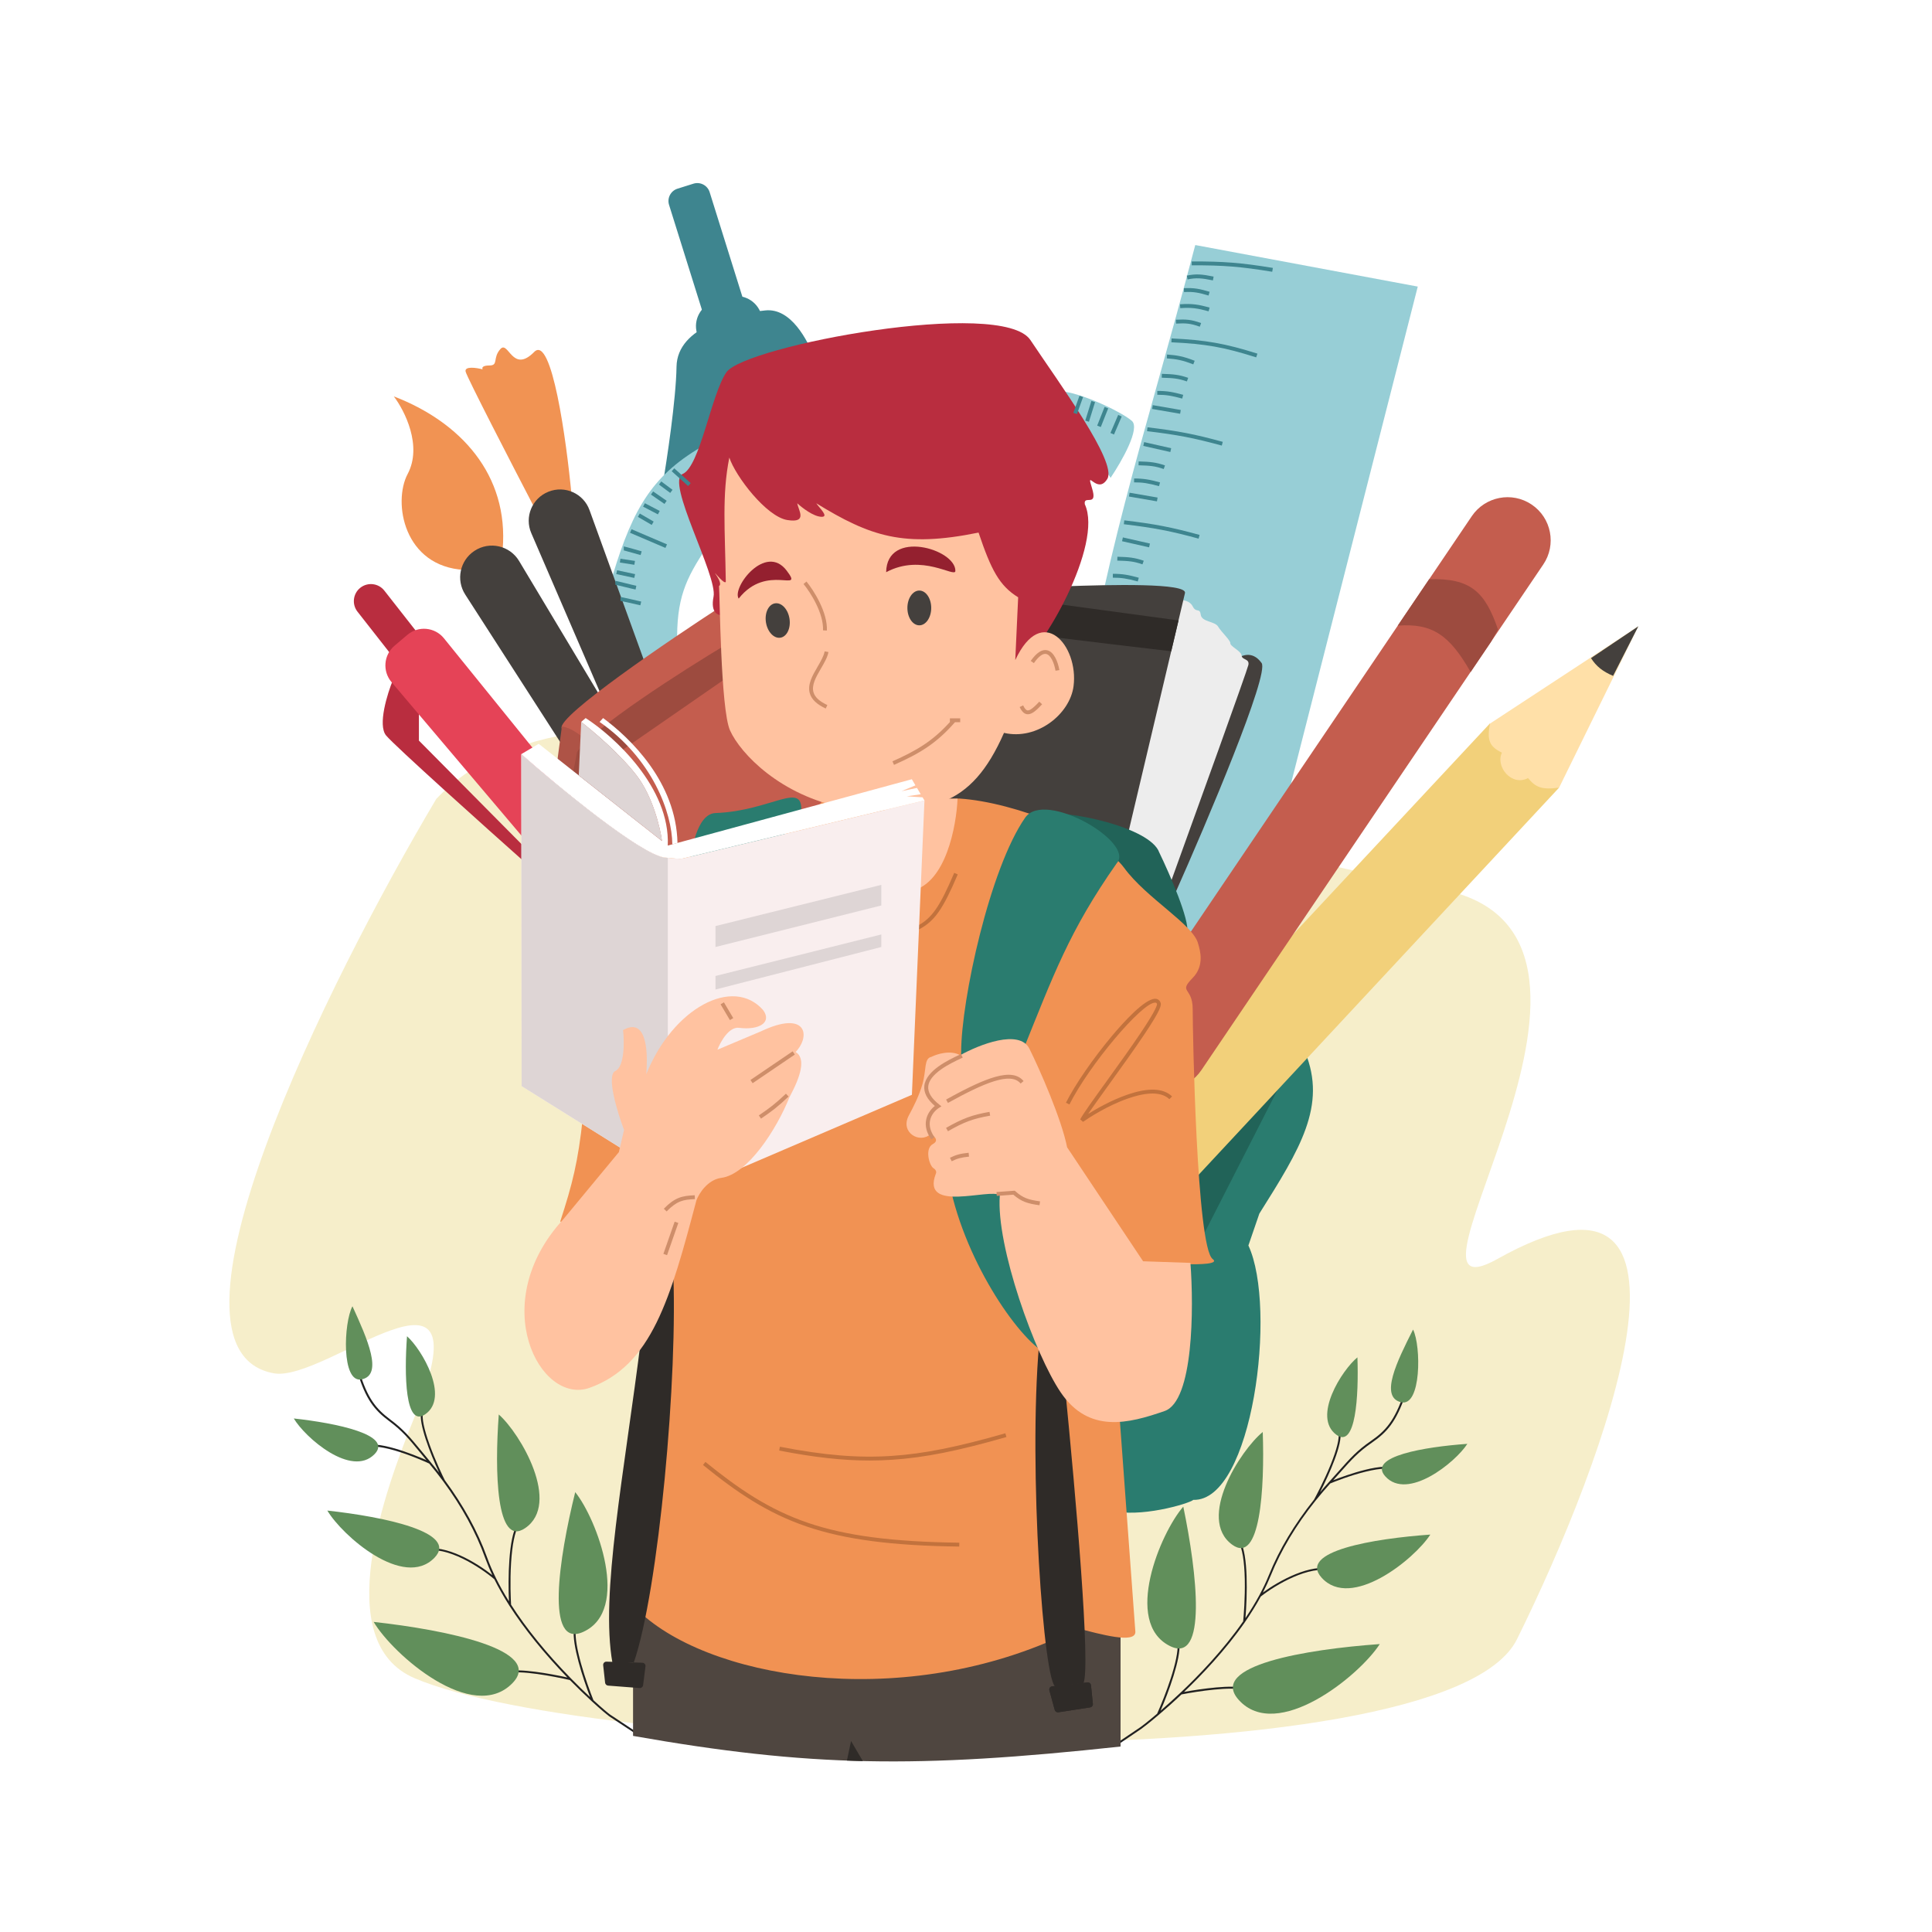 <?xml version="1.0" encoding="utf-8"?>
<svg xmlns="http://www.w3.org/2000/svg" id="Layer_1" style="enable-background:new 0 0 3000 3000;" version="1.1" viewBox="0 0 3000 3000" x="0px" y="0px">
<style type="text/css">
	.st0{fill:#FFFFFF;}
	.st1{fill:#F6EECA;}
	.st2{fill:#212121;}
	.st3{fill:#618F5B;}
	.st4{fill:#2A7C6F;}
	.st5{fill:#F19353;}
	.st6{fill:#44403D;}
	.st7{fill:#97CED6;}
	.st8{fill:#216358;}
	.st9{fill:#FFE0A8;}
	.st10{fill:#F2D07A;}
	.st11{fill-rule:evenodd;clip-rule:evenodd;fill:#44403D;}
	.st12{fill:#3E858F;}
	.st13{fill:#C45D4E;}
	.st14{fill-rule:evenodd;clip-rule:evenodd;fill:#9D4B3F;}
	.st15{fill:#EDEDED;}
	.st16{fill-rule:evenodd;clip-rule:evenodd;fill:#2F2B28;}
	.st17{fill:#4F4640;}
	.st18{fill:#B92D3F;}
	.st19{fill:#E54357;}
	.st20{fill:#F19253;}
	.st21{fill:#C2723D;}
	.st22{fill:#AE5346;}
	.st23{fill-rule:evenodd;clip-rule:evenodd;fill:#FFC2A0;}
	.st24{fill:#9D4B3F;}
	.st25{fill:#2F2B28;}
	.st26{fill:#FFC2A0;}
	.st27{fill:#F9EEEE;}
	.st28{fill:#DED5D5;}
	.st29{fill:#94202F;}
	.st30{fill:#CE8E6A;}
</style>
<g>
	<rect class="st0" height="3000" width="3000"/>
</g>
<g>
	<path class="st1" d="M2325,1955c357.6-200,169.3,310.3,30.5,590.5c-113.5,229-1431,180-1711.5,60.5c-132.4-56.4-46.7-291.5,0-406.5&#xA;		c115-283-137.5-52.7-218.5-67c-201.6-35.6,84-609.5,252-892c240.2-251.5,828.9-12.1,1549,138.5C2601,1437,2132,2062.9,2325,1955z"/>
</g>
<g>
	<path class="st2" d="M1734.3,2710.2l-1.7-2.5l37.4-25.2c2.5-1.6,12.9-9.6,26.8-21.5c12-26.8,33.9-83.6,31.7-109l3-0.3&#xA;		c2.1,24.2-17,76-29.4,104.7c10.3-8.9,20.6-18.2,30.8-27.8l1,1.1l-1-1.1c27.2-25.7,66.1-65.7,97.5-111c0.8-8.3,3.1-35.7,2.5-65.2&#xA;		c-0.6-28.4-4-48.6-9.7-58.3l2.6-1.5c12.7,21.8,11,85,8.1,120c8-11.9,15.2-23.7,21.4-35.1l0,0c5.9-10.9,11-21.7,15.2-32.1&#xA;		c15.9-39.4,39.5-78.7,70-116.9c3.6-6.6,15.7-29.4,25.8-54.4c9.6-23.8,13.8-40.9,12.1-49.7l2.9-0.6c3.5,18.1-16.3,63.5-31.5,93.3&#xA;		c4.5-5.4,9.2-10.7,13.8-15.8l0.9,0.8l-0.9-0.8c5.6-6.2,10.6-11.8,15-16.7c18.5-20.8,28.6-32.2,50.2-47.1&#xA;		c22.6-15.6,36.7-31.2,51.1-73.6l2.8,1c-14.7,43.2-29.1,59.1-52.2,75.1c-21.3,14.7-31.4,26-49.7,46.6c-3.2,3.6-6.7,7.6-10.6,11.9&#xA;		c19.7-7.7,81-30.1,98.7-16.9l-1.8,2.4c-6.7-5-22.6-4.6-46.1,1.1c-24.7,6-48.3,15.5-55.4,18.4c-7.8,8.6-15.5,17.6-22.8,26.7&#xA;		c-30.4,38-53.8,77.1-69.6,116.3c-3.5,8.6-7.6,17.5-12.2,26.4c25.4-18.5,74.1-45.5,108-36.5l-0.8,2.9&#xA;		c-35.3-9.4-87.6,21.8-110.5,39.8c-7.1,13-15.4,26.4-24.7,39.9c-30.2,43.5-67.3,82.3-94.4,108.2c27.1-5,75.4-11.6,93.4-5.9l-0.9,2.9&#xA;		c-18.5-5.8-71,1.9-96.5,6.9c-11.7,11.1-23.7,21.8-35.6,31.9l0,0c-15,12.8-25.1,20.4-27.3,21.9L1734.3,2710.2z M1798.1,2662&#xA;		L1798.1,2662L1798.1,2662z M1956.6,2478.3L1956.6,2478.3z"/>
</g>
<g>
	<path class="st3" d="M2194.2,2064.5c12.7,25.7,12.9,120.4-18.6,112.9C2141.9,2169.2,2169.2,2114,2194.2,2064.5z"/>
</g>
<g>
	<path class="st3" d="M2278.5,2242c-18.6,28.9-93,88.9-127.5,50.4C2123.3,2261.5,2212.1,2246.7,2278.5,2242z"/>
</g>
<g>
	<path class="st3" d="M2221,2382.9c-24.7,38.3-123.2,117.8-168.9,66.8C2015.3,2408.7,2133.1,2389.1,2221,2382.9z"/>
</g>
<g>
	<path class="st3" d="M2142.5,2552.9c-32,49.7-159.8,152.8-219.1,86.6C1875.7,2586.4,2028.4,2561,2142.5,2552.9z"/>
</g>
<g>
	<path class="st3" d="M1960.8,2223.6c-34.9,28.4-102.3,134.5-47.7,174.8C1957,2430.8,1963.8,2311.7,1960.8,2223.6z"/>
</g>
<g>
	<path class="st3" d="M2107.8,2107.7c-24,19.6-70.3,92.4-32.8,120.1C2105.2,2250.1,2109.9,2168.2,2107.8,2107.7z"/>
</g>
<g>
	<path class="st3" d="M1837.4,2339.5c-35.5,40.7-93.7,179.7-21,216.3C1875,2585.2,1858.9,2443,1837.4,2339.5z"/>
</g>
<g>
	<path class="st4" d="M1853,2329c-7,6-85,29-129,16v-424h141l134-262.5l27.5-25c34.3,83.3-8.1,150.9-70.2,249.7l-0.8,1.3l-17,49.5&#xA;		C1983.5,2030.5,1945,2331.5,1853,2329z"/>
</g>
<g>
	<path class="st5" d="M611.5,615.5c103,39.5,178.9,121.2,169,238l-59,31.5c-95-5-111.7-105.4-88.5-149S628.3,637.5,611.5,615.5z"/>
</g>
<g>
	<path class="st6" d="M722.4,923.2c-14.6-22.7-8.3-52.9,14.3-67.8c23.4-15.5,55-8.3,69.4,15.8l141.1,235.4&#xA;		c11.4,19,7.2,43.4-9.8,57.6c-20.7,17.2-51.8,12.5-66.4-10.2L722.4,923.2z"/>
</g>
<g>
	<path class="st7" d="M2201.5,445L1856,380.5c-82.4,313-143.2,478.9-193.5,813l152.5,315l180-254L2201.5,445z"/>
</g>
<g>
	<path class="st8" d="M1866.5,1922l-24.5-130.5l160-135L1866.5,1922z"/>
</g>
<g>
	<path class="st9" d="M2544,972.5L2421,1223c-63,26.5-145-38.5-108-99L2544,972.5z"/>
</g>
<g>
	<path class="st10" d="M2313.7,1123.2c-4.8,25.9-1.5,35.8,18.5,45.5c-10.5,21.5,15,53,40.5,39.5c11.7,14.2,21.3,18.6,48.3,14.8&#xA;		l-567.5,609.5l-75.8-134.8L2313.7,1123.2z"/>
</g>
<g>
	<path class="st11" d="M2470.5,1021.9l73.5-49.4l-39.2,77C2488.8,1042.7,2478.6,1034.7,2470.5,1021.9z"/>
</g>
<g>
	<path class="st12" d="M1188.5,482c39.5-4,65.2,45.3,77,75.5l69,146l-306,52c7-40.8,21.2-135.2,22-186&#xA;		C1051.5,506,1143.8,486.5,1188.5,482z"/>
</g>
<g>
	<path class="st13" d="M2378.4,783.5L2378.4,783.5c30.7,20.7,38.7,62.4,18,93l-530.9,785.2c-20.7,30.7-62.4,38.7-93,18l0,0&#xA;		c-30.7-20.7-38.7-62.4-18-93l530.9-785.2C2306.1,770.9,2347.8,762.8,2378.4,783.5z"/>
</g>
<g>
	<path class="st14" d="M2170.4,971.5l48.8-72.1c64.5-2,86.9,19.7,106.9,78.1l-10.9,19.2l-31.6,46.8&#xA;		C2251,986.5,2224.4,967.3,2170.4,971.5z"/>
</g>
<g>
	<path class="st12" d="M1766.7,902.9c-16.9-4.6-25.2-5.9-38.7-5.9l0-6c15.5,0,24.6,1.8,40.3,6.1L1766.7,902.9z M1774,876.3&#xA;		c-13.5-4.7-21.4-5.3-39.1-5.8l0.2-6c17.9,0.5,26.7,1.3,40.9,6.2L1774,876.3z M1784.3,849.9l-42-9.5l1.3-5.9l42,9.5L1784.3,849.9z&#xA;		 M1861.2,836.4c-43.6-11.9-68.6-16.7-116.1-22.4l0.7-6c47.8,5.7,73,10.6,116.9,22.6L1861.2,836.4z M1796.5,778.5L1753,771l1-5.9&#xA;		l43.5,7.5L1796.5,778.5z M1799.7,754.9c-16.9-4.6-25.2-5.9-38.7-5.9l0-6c15.5,0,24.6,1.8,40.3,6.1L1799.7,754.9z M1807,728.3&#xA;		c-13.5-4.7-21.4-5.3-39.1-5.8l0.2-6c17.9,0.5,26.7,1.3,40.9,6.2L1807,728.3z M1817.3,701.9l-42-9.5l1.3-5.9l42,9.5L1817.3,701.9z&#xA;		 M1897.2,691.9c-43.6-11.9-68.6-16.7-116.1-22.4l0.7-6c47.8,5.7,73,10.6,116.9,22.6L1897.2,691.9z M1832.5,642.5L1789,635l1-5.9&#xA;		l43.5,7.5L1832.5,642.5z M1835.7,618.9c-16.9-4.6-25.2-5.9-38.7-5.9l0-6c15.5,0,24.6,1.8,40.3,6.1L1835.7,618.9z M1843,592.3&#xA;		c-13.5-4.7-21.4-5.3-39.1-5.8l0.2-6c17.9,0.5,26.7,1.3,40.9,6.2L1843,592.3z M1852.9,565.8c-16.9-6.6-25.9-8.2-41.1-9.3l0.4-6&#xA;		c15.8,1.2,25.3,2.8,42.9,9.7L1852.9,565.8z M1950.6,554.9c-50.2-15.9-78.5-20.9-131.7-23.4l0.3-6c53.2,2.5,83.1,7.8,133.3,23.6&#xA;		L1950.6,554.9z M1863,507.3c-14.7-5.4-22.5-5.6-36.8-4.8l-0.3-6c14.8-0.8,23.5-0.6,39.2,5.2L1863,507.3z M1876.7,483.4&#xA;		c-17.2-4.7-26.4-6.2-44-4.9l-0.4-6c18.7-1.4,28.9,0.4,46,5.1L1876.7,483.4z M1876.6,458.9c-15-4.4-22.6-6.2-38-5.4l-0.3-6&#xA;		c16.3-0.8,24.7,1.1,40,5.6L1876.6,458.9z M1883.4,435.4c-17.6-3.6-26.1-4.3-39.3-1.5l-1.3-5.9c14.4-3.1,24.1-2.1,41.7,1.5&#xA;		L1883.4,435.4z M1975.5,422c-49.4-8.1-76.2-10.2-125-10l0-6c49.2-0.2,76.3,1.9,126,10L1975.5,422z"/>
</g>
<g>
	<path class="st6" d="M1959,1029.5c-15.5-21.5-33-9-36-9L1800.5,1358l23.5,31C1874.2,1276.3,1971.4,1046.7,1959,1029.5z"/>
</g>
<g>
	<path class="st15" d="M1852,941.5c-4.4-8.8-15.2-10-20-9.5l-81.5,363l66.5,77.5c39.8-110,119.9-332,121.5-340&#xA;		c2-10-10-7.5-10.5-14.5s-18-14.5-17.5-19s-14-17.5-19-26s-25.5-7-27-18.5S1857.5,952.5,1852,941.5z"/>
</g>
<g>
	<path class="st6" d="M1840,921c4-16-115.2-13.2-189-10.5L1419.5,1264l330,39.5L1840,921z"/>
</g>
<g>
	<path class="st16" d="M1830,963.4l-196.2-26.6l-31.7,48.5c69.3,8.5,194.4,23.6,216.6,26L1830,963.4z"/>
</g>
<g>
	<path class="st7" d="M1757.5,653.5c13.4,11.5-15.3,62.2-33,88.5l-87-134.5C1665.8,603.7,1738.9,637.5,1757.5,653.5z"/>
</g>
<g>
	<path class="st7" d="M951.5,893c32.1-106.1,63.3-157.5,144.5-203l1.5,159.5c-33.2,49.7-47.4,80.3-46,150.5l-58.5,46.5L951.5,893z"/>
</g>
<g>
	<path class="st2" d="M987.2,2692.3l-41.5-27.4c-2.2-1.6-11.9-9.5-26.5-22.9l1-1.1l-1,1.1c-11.5-10.6-23-21.7-34.3-33.2&#xA;		c-25.3-5.9-77.4-15.7-96.2-10.6l-0.8-2.9c18.2-5,66.2,3.5,93.1,9.5c-36.2-37.4-67.3-76-90.2-111.8l1.3-0.8l-1.3,0.8&#xA;		c-8.8-13.9-16.6-27.6-23.2-40.8c-22.3-18.8-73.3-52.1-108.9-44l-0.7-2.9c34.3-7.7,81.9,21.1,106.5,40.6c-4.3-9.1-8-18.2-11.2-26.9&#xA;		c-14.3-39.8-36.2-79.7-65.1-118.8l1.1-0.8l-1.1,0.8c-6.9-9.3-14.2-18.6-21.7-27.6c-7-3.2-30.2-13.6-54.6-20.6&#xA;		c-23.3-6.6-39.2-7.6-46.1-2.9l-1.7-2.5c18.2-12.5,78.6,12.2,98,20.7c-3.7-4.5-7.1-8.6-10.1-12.3c-17.5-21.3-27.2-33-47.9-48.5&#xA;		c-22.5-16.8-36.3-33.3-49.3-77l2.9-0.9c12.8,42.9,26.3,59.1,48.2,75.5c21,15.7,30.7,27.6,48.4,49c4.2,5.1,8.9,10.8,14.3,17.3&#xA;		c4.5,5.4,8.9,10.8,13.2,16.3c-14-30.4-32-76.5-27.9-94.4l2.9,0.7c-2,8.7,1.5,26,10.2,50.1c9.1,25.4,20.3,48.7,23.7,55.4&#xA;		c29,39.3,51.1,79.5,65.5,119.5c3.8,10.6,8.5,21.6,14,32.7c5.8,11.7,12.5,23.7,20.1,35.9c-1.6-35.1-0.8-98.2,12.7-119.6l2.5,1.6&#xA;		c-6,9.5-10.1,29.6-11.9,57.9c-1.8,29.5-0.5,56.9,0,65.3c23.4,36.7,55.6,76.3,93.1,114.6c9.8,10,19.7,19.7,29.7,29&#xA;		c-11.3-29.2-28.4-81.7-25.3-105.8l3,0.4c-3.2,25.2,16.5,82.8,27.4,110.1c13.6,12.5,23.6,20.8,26,22.4l41.4,27.4L987.2,2692.3z"/>
</g>
<g>
	<path class="st3" d="M547.3,2028.4c-13.7,25.2-17.5,119.9,14.2,113.5C595.5,2135.1,570.4,2078.9,547.3,2028.4z"/>
</g>
<g>
	<path class="st3" d="M456.2,2202.6c17.5,29.6,89.5,92.4,125.5,55.3C610.6,2228,522.4,2209.8,456.2,2202.6z"/>
</g>
<g>
	<path class="st3" d="M508.3,2345.6c23.2,39.2,118.6,122.5,166.3,73.3C712.8,2379.3,595.9,2355.2,508.3,2345.6z"/>
</g>
<g>
	<path class="st3" d="M580.2,2518.5c30.1,50.9,153.8,158.8,215.6,95C845.5,2562.2,693.9,2531,580.2,2518.5z"/>
</g>
<g>
	<path class="st3" d="M774.5,2196.4c33.8,29.8,97.1,138.3,40.9,176.5C770.3,2403.6,768,2284.3,774.5,2196.4z"/>
</g>
<g>
	<path class="st3" d="M632,2074.9c23.2,20.5,66.7,95.1,28.1,121.3C629.1,2217.3,627.6,2135.4,632,2074.9z"/>
</g>
<g>
	<path class="st3" d="M893.2,2317c33.9,42,86.7,183.2,12.6,216.9C846.3,2561.1,867.8,2419.6,893.2,2317z"/>
</g>
<g>
	<path class="st17" d="M983,2695.5V2509l757,19.5V2712C1424,2746.2,1257.6,2743.9,983,2695.5z"/>
</g>
<g>
	<path class="st18" d="M559.6,912.6L559.6,912.6c11.5-9,28.2-7,37.2,4.5l67.5,86.1c9,11.5,7,28.2-4.5,37.2l0,0&#xA;		c-11.5,9-28.2,7-37.2-4.5l-67.5-86.1C546.1,938.3,548.1,921.6,559.6,912.6z"/>
</g>
<g>
	<path class="st18" d="M599.5,1142c-13.2-16,1.8-64.7,11-87l40,46v49L819,1320v22.5C751.3,1282.3,612.7,1158,599.5,1142z"/>
</g>
<g>
	<path class="st19" d="M607.9,1059.1c-14.2-16.8-12.2-42,4.6-56.3l19.9-16.9c17.1-14.6,42.9-12.2,57,5.3l226.6,280&#xA;		c13.7,16.9,11.4,41.5-5.2,55.6l-13.8,11.7c-16.9,14.3-42.2,12.3-56.5-4.6L607.9,1059.1z"/>
</g>
<g>
	<path class="st5" d="M829.5,546.5c27.2-27.6,50,136.8,58,222.5l-56,22.5C796.2,723.7,725,585.8,723,577s16.8-6,26.5-3.5&#xA;		c-1.3-2-1.1-6,10.5-6c14.5,0,4.5-11.5,17-25.5S795.5,581,829.5,546.5z"/>
</g>
<g>
	<path class="st6" d="M825,827.9c-10.9-25.2,1.2-54.3,26.7-64.4c25.5-10.2,54.4,2.8,63.7,28.6l96.1,265.1c6.7,18.4-0.9,39-17.9,48.7&#xA;		c-20.8,11.8-47.3,3-56.8-19L825,827.9z"/>
</g>
<g>
	<path class="st13" d="M872,1130.5c-4.8-19.6,166-135.8,252-191.5l239.5,333l-331,105C981,1303,876.8,1150.1,872,1130.5z"/>
</g>
<g>
	<path class="st8" d="M1800,1323.5c-14-38.8-141.5-66.5-187.5-60c75.3,69.5,227,203.7,231,184.5S1816.2,1357,1800,1323.5z"/>
</g>
<g>
	<path class="st20" d="M1247,1258.5c-74.4-8-188.8,51.2-243,81.5l-99,395.5c-7.4,68.9-16.2,103.1-35,161l144.5,173.5l-17,437&#xA;		c118,105,422.5,150.5,675.5,21.5c35.3,8.9,90,24.5,90,5.5l-42.5-579c62.5,6.2,182.5,14.8,162.5,0c-25-18.5-31-353-31-388&#xA;		s-23-25,0-48.5c18.4-18.8,11.7-42.3,8.5-53c-7.2-29.8-80.2-70.4-115-118S1577.3,1245.7,1490,1240l-216,3.5&#xA;		C1282.5,1248,1251.5,1259,1247,1258.5z"/>
</g>
<g>
	<path class="st21" d="M1489.5,2401.5c-104.4-1.3-177.4-10.9-236.8-31.1c-61.8-21-109.1-53.4-161.1-95.6l3.8-4.7&#xA;		c51.5,41.7,98.3,73.8,159.3,94.6c58.7,20,131.1,29.5,234.9,30.8L1489.5,2401.5z M1350.2,2267.9c-41.8,0-85.7-4.9-140.3-15.5&#xA;		l1.1-5.9c69.6,13.4,121.6,17.7,173.9,14.2c49.7-3.3,100.7-13.5,176.2-35.1l1.7,5.8c-75.9,21.8-127.3,32-177.5,35.3&#xA;		C1373.7,2267.5,1362,2267.9,1350.2,2267.9z M1681.7,1742l-4.4-3.8c3.9-7.7,20.2-30.4,40.9-59.1c17.8-24.7,37.9-52.6,53.4-75.7&#xA;		c24.1-36,25.2-43.1,25-44.4c-0.6-1.7-1.5-2.1-2.6-2.1c-0.1,0-0.3,0-0.4,0c-20.6,0-102.1,96.7-133,158.1l-5.4-2.7&#xA;		c14.2-28.2,42.1-68.7,71-103.2c18.3-21.9,51.3-58.2,67.5-58.2c0.2,0,0.4,0,0.6,0c3.7,0.2,6.5,2.4,7.9,6.2c1.3,3.6,0.5,10.6-25,48.7&#xA;		c-15.6,23.4-36.1,51.8-54.2,76.9c-13.5,18.8-25.8,35.8-33.3,47c13.6-8.5,35.9-21.2,60-29.6c33-11.6,56.6-10.7,70.3,2.4l-4.2,4.3&#xA;		c-14.9-14.3-43.1-8.5-64.2-1.1C1719.1,1717,1689.9,1736.3,1681.7,1742z M1426.9,1443.2l-2.8-5.3c22.7-11.8,35.1-29.6,57.6-82.5&#xA;		l5.5,2.4C1464,1412.2,1451.1,1430.5,1426.9,1443.2z"/>
</g>
<g>
	<path class="st22" d="M860,1222l12.5-94c56.4,8.1,148,163.6,131,198.5C998.1,1337.7,902.7,1256.8,860,1222z"/>
</g>
<g>
	<path class="st23" d="M1486.9,1240.1c-1.8,42.5-18.1,130.8-70.4,142.9c-52.2,12.2-23.3-87.5-1.3-141.8L1486.9,1240.1z"/>
</g>
<g>
	<path class="st4" d="M1592,1269.5c30.5-43.5,171.5,39,142,71c-74,105.5-98.3,173.8-146.5,293l-32,229.5&#xA;		c22.1,79.5,67.7,237.6,75.7,241.4c0.1,0,0.2,0.1,0.3,0.1c-0.1,0-0.2,0-0.3-0.1c-36.7-9.5-124.8-128.2-154.2-254.4l15.5-216.5&#xA;		C1492.5,1553,1537,1348,1592,1269.5z"/>
</g>
<g>
	<path class="st4" d="M1218.5,1300.5c-1.6-24,16.3-36.3,25.5-39.5c4-50-46.5-1.6-133,1.5c-29.2,1-38.5,60.2-40.5,85&#xA;		C1120.5,1341.8,1220.1,1324.5,1218.5,1300.5z"/>
</g>
<g>
	<path class="st18" d="M1108,926.5c-5.2,26,7.8,29.8,15,28.5c136.7,32,416.2,87.5,459,77.5c36.5-21.5,131.5-187,102.5-249.5&#xA;		c-2.5-15.5,21,6,11-25.5s8.5,12,24-14S1644,594,1600,528s-443.5,9-472,50c-23.6,33.9-41,146.5-68,158S1114.5,894,1108,926.5z"/>
</g>
<g>
	<path class="st24" d="M896,1168c22-36,164.5-127,233-168l8,46.5l-221,153l-9.5,62.5l-24.5-22.5L896,1168z"/>
</g>
<g>
	<path class="st25" d="M1639.5,2619c-18.5,0-43-337.5-26-532l39.5,59.5c18.1,182.4,40.5,440.5,29.5,467L1639.5,2619z"/>
</g>
<g>
	<path class="st25" d="M984,2582c38.5-110.5,69.5-447,61-615.5l-49,108c-27.1,216.9-64,401-45,507.5H984z"/>
</g>
<g>
	<path class="st25" d="M1629.5,2624.8c-0.8-3,1.2-5.9,4.3-6.3l54.8-6c2.8-0.3,5.2,1.7,5.5,4.5l2.9,28.8c0.3,2.6-1.6,5-4.2,5.4&#xA;		l-49.4,7.6c-2.5,0.4-4.9-1.2-5.6-3.6L1629.5,2624.8z"/>
</g>
<g>
	<path class="st25" d="M1629.5,2624.8c-0.8-3,1.2-5.9,4.3-6.3l54.8-6c2.8-0.3,5.2,1.7,5.5,4.5l2.9,28.8c0.3,2.6-1.6,5-4.2,5.4&#xA;		l-49.4,7.6c-2.5,0.4-4.9-1.2-5.6-3.6L1629.5,2624.8z"/>
</g>
<g>
	<path class="st26" d="M1127,902.5c-1.1-78.6-6.2-134,5.5-192c9.5,29,57.6,91.8,90,97s17-15.5,15.5-26c7.3,6.8,25.1,20.6,37.5,21&#xA;		s-3-13.5-8-21c83.7,51.3,135.4,69.3,252,45.5c19.4,57.5,32.1,82.4,61.5,100.5l-4.5,97.5c41.6-89.4,98.7-22.3,90.5,40.5&#xA;		c-5.7,43.6-56.8,84.4-108,72.5c-51.6,117.4-115.5,127.2-247,116.5c-99.7-18.6-162.5-84.5-178.5-120.5c-14.6-33-15.8-213.2-17-224&#xA;		c8-4.5-15.5-30.5-2-15.5C1125.3,906.5,1127.3,904.8,1127,902.5z"/>
</g>
<g>
	<path class="st27" d="M1032,1331.5c-36.7-4.2-163.7-108.5-222.5-160.5l0.5,515.5l158.5,99l159.5,38l288-123.5l19.5-457l-375,90&#xA;		C1059.5,1333,1058.5,1334.5,1032,1331.5z"/>
</g>
<g>
	<path class="st28" d="M1111,1470.5V1438l257.5-64v32L1111,1470.5z"/>
</g>
<g>
	<path class="st28" d="M1368.5,1451l-257.5,64.5v21l257.5-66V1451z"/>
</g>
<g>
	<path class="st28" d="M1037,1332.1c-1.6-0.2-3.2-0.4-5-0.6c-36.7-4.2-163.7-108.5-222.5-160.5l0.5,515.5l158.5,99l68.5,16.3V1332.1&#xA;		z"/>
</g>
<g>
	<path class="st12" d="M994.3,939.9c-9.8-2.3-29.5-6.7-31.1-6.9c0.1,0,0.2,0,0.3,0v-6c1.5,0,29,6.4,32.2,7.1L994.3,939.9z&#xA;		 M986.9,915.4c-4-0.8-11.4-2.6-17.9-4.2c-5.6-1.4-12.6-3.1-13.7-3.2c0.1,0,0.1,0,0.2,0v-6c1,0,3.4,0.5,15,3.4&#xA;		c6.4,1.6,13.7,3.4,17.6,4.2L986.9,915.4z M984.9,897.4l-28-6l1.3-5.9l28,6L984.9,897.4z M985,877l-22.5-3.5l0.9-5.9L986,871&#xA;		L985,877z M994.7,861.9c-9.1-2.6-25.3-7.1-26.6-7.4c0.2,0,0.4,0,0.5,0v-6c1.4,0,27.6,7.5,27.8,7.6L994.7,861.9z M1033.3,850.8&#xA;		l-55-23.5l2.4-5.5l55,23.5L1033.3,850.8z M1012,815.1l-21.5-12.5l3-5.2l21.5,12.5L1012,815.1z M1021.6,798.7l-23-12l2.8-5.3l23,12&#xA;		L1021.6,798.7z M1031.8,782.5l-21-14.5l3.4-4.9l21,14.5L1031.8,782.5z M1040.7,765.4l-17.5-13l3.6-4.8l17.5,13L1040.7,765.4z&#xA;		 M1068.5,754.7l-25.5-23l4-4.5l25.5,23L1068.5,754.7z M1729.8,674.7l-5.5-2.4l12-28l5.5,2.4L1729.8,674.7z M1709.3,663.1l-5.6-2.2&#xA;		l11.5-29l5.6,2.2L1709.3,663.1z M1690.9,654.9l-5.7-1.8l9.5-30.5l5.7,1.8L1690.9,654.9z M1672.3,643l-5.6-2l9.5-26.5l5.6,2&#xA;		L1672.3,643z"/>
</g>
<g>
	<path class="st12" d="M1082.3,517.7c-6.2-21.2,5.9-43.4,27.1-49.6l23-6.8c21.2-6.2,43.4,5.9,49.7,27.1l0.3,1l-99.8,29.3&#xA;		L1082.3,517.7z"/>
</g>
<g>
	<path class="st26" d="M1808.5,2191c44.8-15.6,45.3-159.8,40-230l-73.5-2.5l-118-177c-8.5-43.5-42.9-121.8-58.5-153&#xA;		s-78.2-6.3-107.5,10c-15.2-8.4-36-1.8-44.5,2.5c-12,2.5-7.7,19.2-14,42c-4.9,17.8-14.7,37-21.5,49.5c-13.5,26,17,44,34,28.5&#xA;		c5.5,2.8,13.9,9.9,3.5,15.5c-13,7-5.5,33.5,1,37.5c5.2,3.2,4.5,7.3,3.5,9c-23,61,84.5,21.5,99.5,33c-6.2,79.1,54.9,247.6,94.5,306&#xA;		C1690.7,2226.5,1752.5,2210.5,1808.5,2191z"/>
</g>
<g>
	<path class="st12" d="M1038.9,318.1c-3.3-10.5,2.6-21.8,13.1-25.1l24.8-7.8c10.5-3.3,21.8,2.6,25.1,13.1l59.1,188.8l-63,19.7&#xA;		L1038.9,318.1z"/>
</g>
<g>
	<path class="st29" d="M1376,888.5c56-30,107.3,9.5,107.5-2C1484,852.4,1377,821.2,1376,888.5z"/>
</g>
<g>
	<path class="st29" d="M1147,929.5c-11-17,41.8-86.6,74.5-43.5C1249.5,923,1191,873.5,1147,929.5z"/>
</g>
<g>
	<path class="st26" d="M874.5,1893.5c-120,130.5-36,289,41,261.5c96.5-34.5,125.6-138.7,166-291.5c4-10.3,17.3-31.7,38.5-34.5&#xA;		c41-5.4,86-75.5,106-125.5c17.8-33,25.5-60,9.5-70c24-25.5,16.5-65.5-54-32L1114,1630c4.7-12.2,17.9-36,33.5-34&#xA;		c31.5,4,51.5-8.5,37.5-27.5c-46.5-53-140-3.5-181.5,99.5c3.5-42.5-1.9-87.9-36-68.5c2,18.3,2.4,56.7-12,63.5s3,63.8,13.5,91.5&#xA;		l-8,34.5L874.5,1893.5z"/>
</g>
<g>
	<ellipse class="st6" cx="1427.5" cy="944" rx="18.5" ry="27"/>
</g>
<g>
	
		<ellipse class="st6" cx="1207.5" cy="964" rx="18.5" ry="27" transform="matrix(0.988 -0.154 0.154 0.988 -133.824 197.056)"/>
</g>
<g>
	<path class="st30" d="M1035.8,1949l-5.7-2l17.5-50l5.7,2L1035.8,1949z M1035.1,1881.1l-4.3-4.2c16.7-17.1,27.9-20.2,48-20.9l0.2,6&#xA;		C1060.9,1862.7,1051.2,1864.7,1035.1,1881.1z M1614.1,1871.5c-18.1-2.5-27.9-5.4-40.6-16.4l-25.7,1.9l-0.4-6l28.3-2.1l0.9,0.8&#xA;		c11.8,10.5,20.3,13.3,38.4,15.8L1614.1,1871.5z M1477.8,1803.2l-2.7-5.4c9.4-4.7,15.9-6.4,29-7.8l0.6,6&#xA;		C1492.4,1797.3,1486.6,1798.8,1477.8,1803.2z M1446,1769.2c-7.3-10.4-9.9-20.8-7.8-30.8c1.9-9.3,7.7-16.6,13.4-21.1&#xA;		c-12-10.3-17.5-20.8-16.3-31.4c2.7-23.6,37.5-40,54.3-47.9c1-0.4,1.8-0.9,2.7-1.2l2.6,5.4c-0.8,0.4-1.7,0.8-2.7,1.3&#xA;		c-8,3.8-20.2,9.5-30.8,17c-12.3,8.7-19.1,17.5-20,26.1c-1,9.3,4.7,18.9,17.1,28.6l3.4,2.7l-3.7,2.3c-5.5,3.4-12.1,10.3-14,19.6&#xA;		c-1.7,8.3,0.6,17.1,6.9,26.1L1446,1769.2z M1472,1756.6l-3-5.2c25.5-14.6,40.6-20.2,67.5-24.9l1,5.9&#xA;		C1511.1,1737,1497,1742.2,1472,1756.6z M1181.7,1737l-3.4-5c16.9-11.5,25.9-18.3,42.1-33.7l4.1,4.4&#xA;		C1208,1718.4,1198.9,1725.3,1181.7,1737z M1472,1712.6l-2.9-5.2c34.7-19.3,58.2-30.1,76.2-35.2c21.2-6,35.6-3.9,44.1,6.5l-4.6,3.8&#xA;		C1569.6,1664,1528.7,1681.2,1472,1712.6z M1168.7,1682l-3.4-5l65.5-44.5l3.4,5L1168.7,1682z M1133.4,1584l-14.5-24.5l5.2-3.1&#xA;		l14.5,24.5L1133.4,1584z M1388.2,1187.7l-2.4-5.5c37.4-16.7,62.1-31.1,89.2-61v-5.8h6.5v3v-3h9.5v6h-8.1&#xA;		C1453.7,1154.8,1428,1170,1388.2,1187.7z M1596.1,1109.1c-0.5,0-1,0-1.5-0.1c-5.6-0.8-9-6.4-11.3-11.1l5.4-2.6&#xA;		c2.4,5,4.6,7.5,6.8,7.8c4.4,0.7,12.1-6.9,18.3-13.6l4.4,4.1C1609.4,1103.1,1602.5,1109.1,1596.1,1109.1z M1282.2,1100.2&#xA;		c-13.7-6.4-21.7-13.9-24.6-23.1c-4.3-13.8,3.9-28.1,12-41.9c4.9-8.5,9.6-16.5,10.9-23.8l5.9,1.1c-1.5,8.3-6.5,16.7-11.7,25.7&#xA;		c-7.4,12.7-15,25.8-11.4,37.1c2.3,7.5,9.3,13.8,21.4,19.5L1282.2,1100.2z M1639,1041.5c-2-11.8-7.3-24.4-14.4-26&#xA;		c-5.2-1.2-11.9,3.7-19.2,14.2l-4.9-3.4c9-12.8,17.5-18.4,25.5-16.6c10.5,2.3,16.7,17.5,19,30.8L1639,1041.5z M1284,979.1l-6-0.3&#xA;		c1.1-26.4-19.3-58.6-30.3-72l4.6-3.8C1263.8,917.1,1285.2,950.9,1284,979.1z"/>
</g>
<g>
	<path class="st25" d="M936.6,2585.7c-0.3-3,2.1-5.6,5.1-5.5l55.8,1.7c3,0.1,5.2,2.7,4.8,5.6l-3.7,29.3c-0.3,2.6-2.7,4.6-5.3,4.4&#xA;		l-49.1-3.8c-2.4-0.2-4.3-2.1-4.6-4.4L936.6,2585.7z"/>
</g>
<g>
	<path class="st25" d="M1339.8,2734.6c-8.2-0.2-16.5-0.5-24.7-0.8l6.4-30.4L1339.8,2734.6z"/>
</g>
<g>
	<path class="st0" d="M809.5,1171c58.8,52,185.8,156.3,222.5,160.5c1.6,0.2,3.1,0.3,4.6,0.5c0.1,0,0.3,0,0.4,0.1&#xA;		c21.6,2.3,22.6,0.9,23.5,0.9l375-90l-2.9-4.9l-24.6-1.6l21.7-3.2l-5.8-9.8l-24,5l21.6-9l-5.6-9.5l-364,98.9l-4,1.1l-4,1.1l-7,1.9&#xA;		c4-90-83.3-169.5-127.5-198l-7,6c18.2,14,60.8,50.2,86,83s36.8,81.6,39.5,101.9L836.5,1155L809.5,1171z"/>
</g>
<g>
	<path class="st0" d="M931,1121c82.5,57.5,112.5,141.2,113,190.1l4-1.1l4-1.1c-2-94.4-73.5-162.9-115.5-193.9L931,1121z"/>
</g>
<g>
	<path class="st28" d="M988.5,1204c-25.2-32.8-67.8-69-86-83l-3.8,83l129.3,101.9C1025.3,1285.6,1013.7,1236.8,988.5,1204z"/>
</g>
</svg>